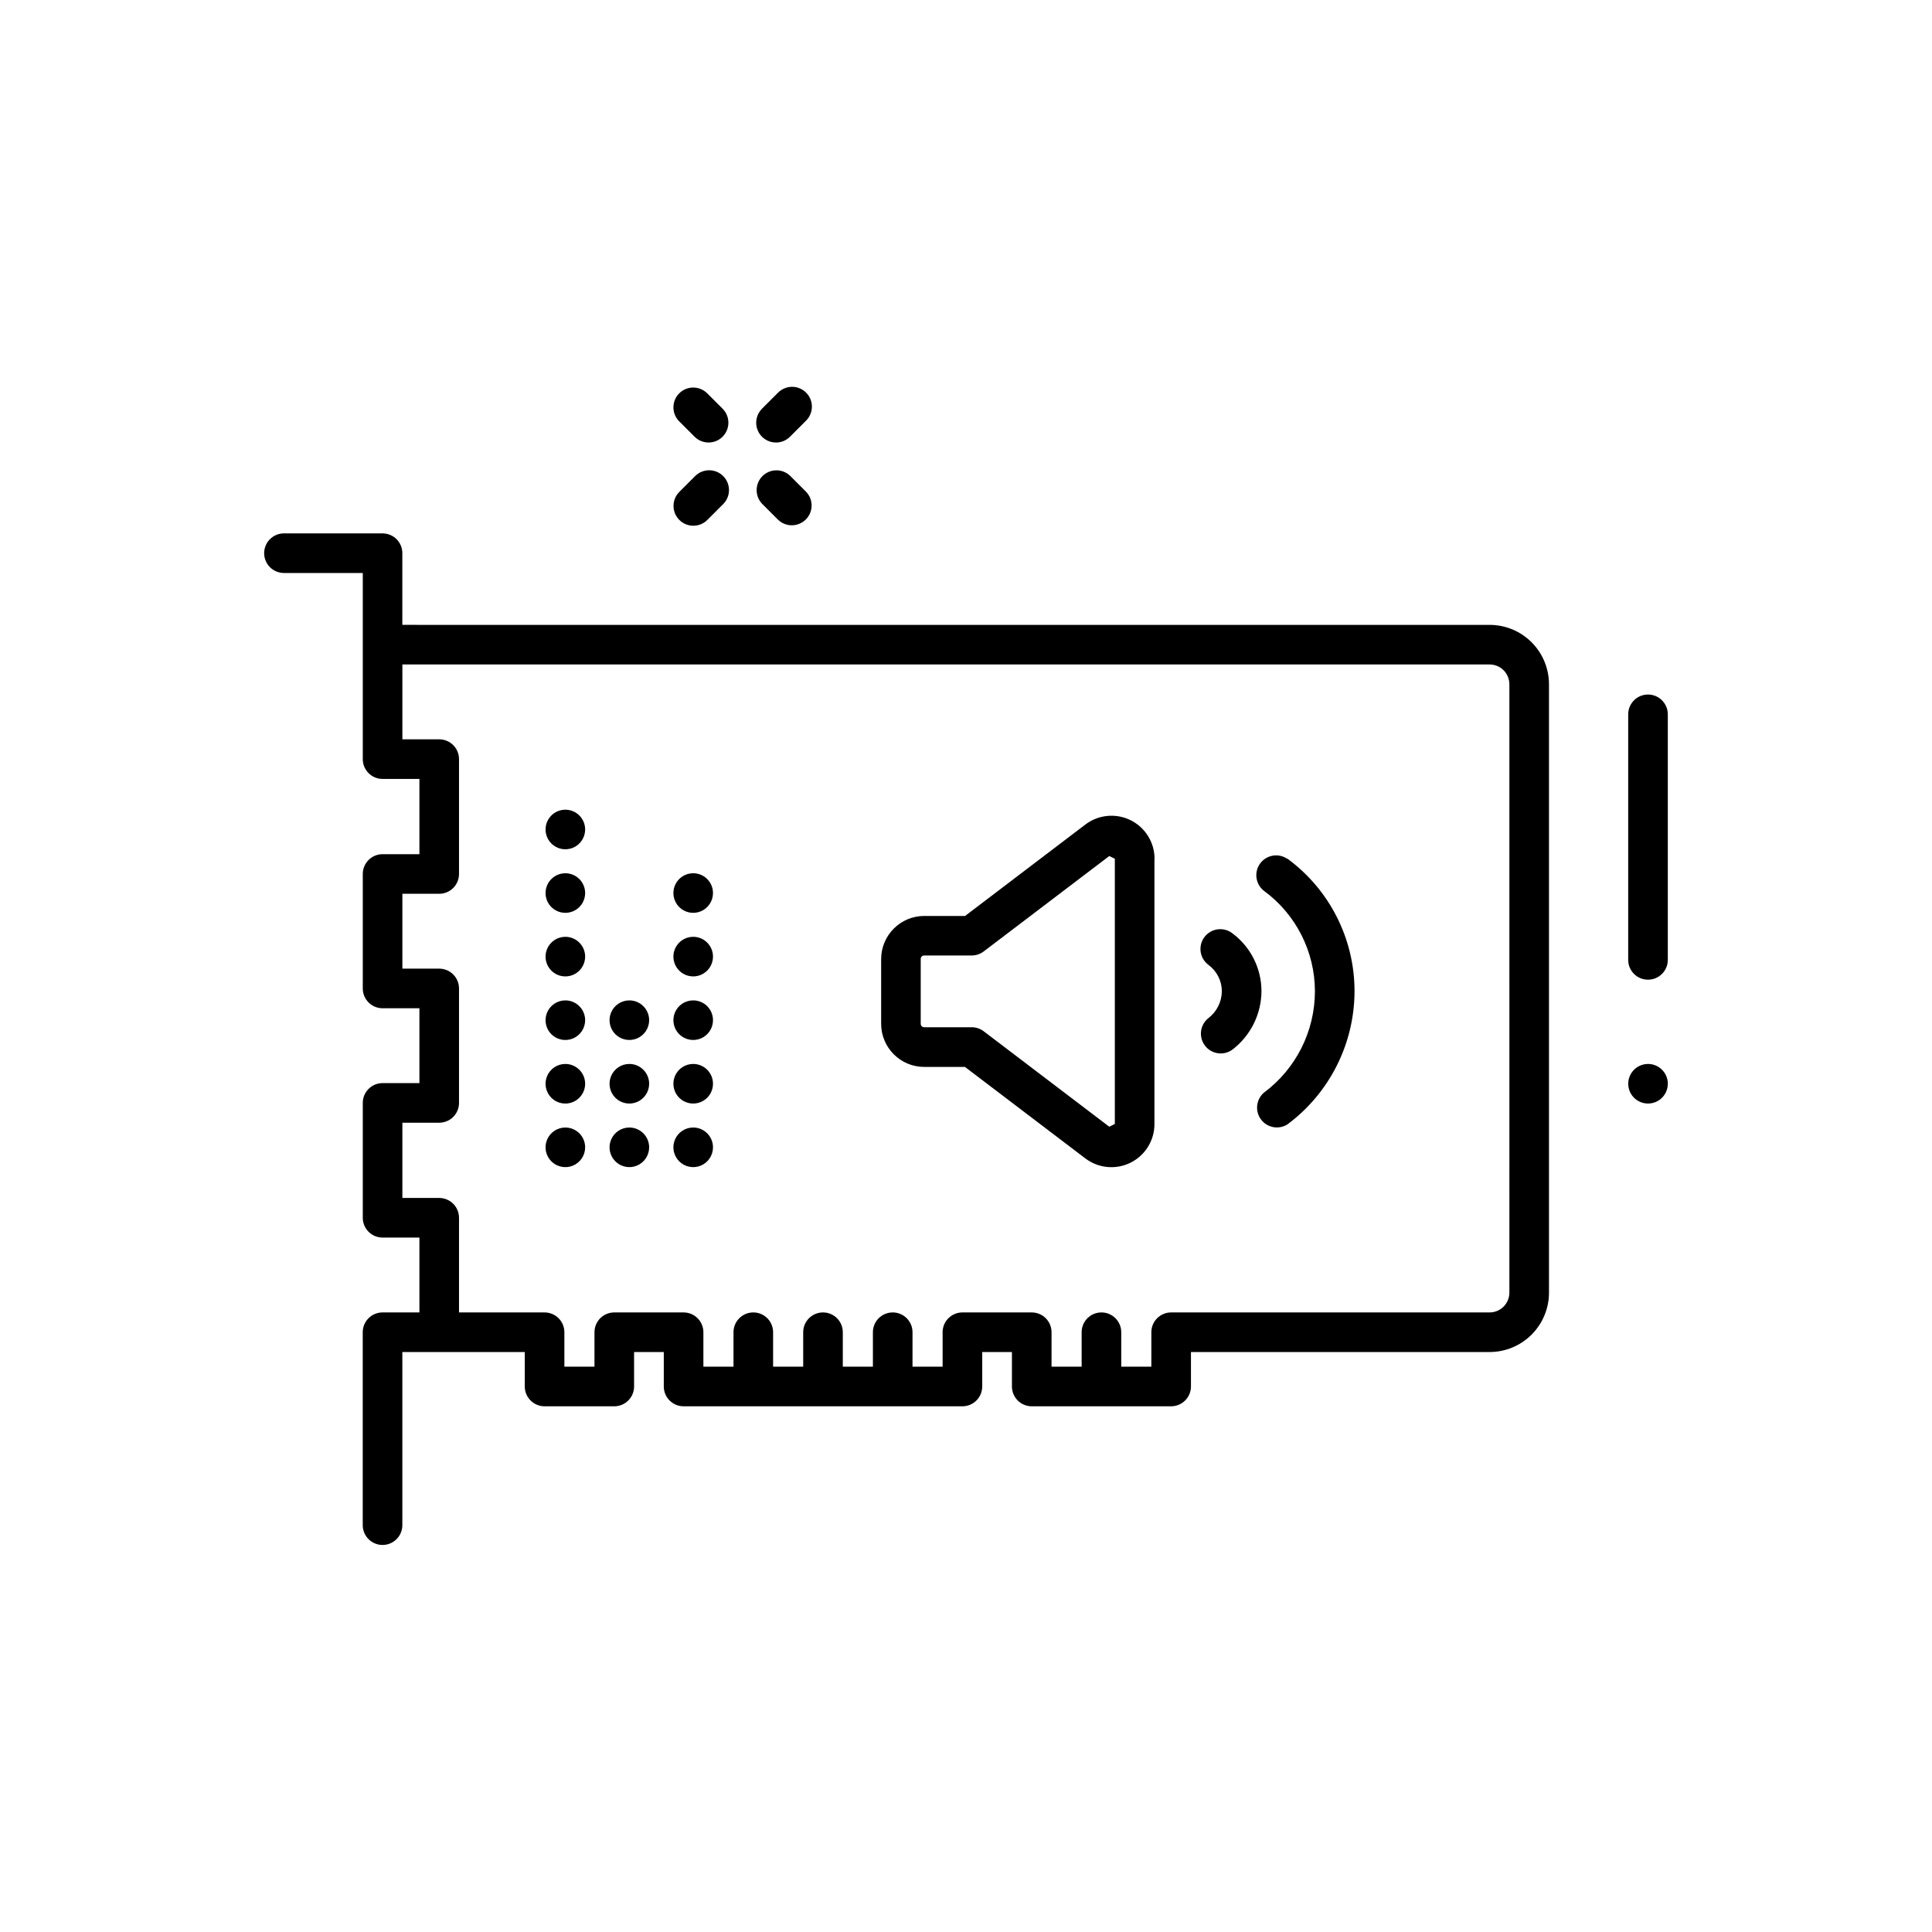 <?xml version="1.0" encoding="UTF-8"?>
<!-- Uploaded to: ICON Repo, www.iconrepo.com, Generator: ICON Repo Mixer Tools -->
<svg fill="#000000" width="800px" height="800px" version="1.1" viewBox="144 144 512 512" xmlns="http://www.w3.org/2000/svg">
 <path d="m575.49 398.38v-65.074c0-2.898 2.348-5.25 5.246-5.25 2.898 0 5.25 2.352 5.25 5.25v65.074c0 2.898-2.352 5.246-5.25 5.246-2.898 0-5.246-2.348-5.246-5.246zm-20.992-73.043v161.22c0 4.176-1.66 8.18-4.609 11.133-2.953 2.953-6.961 4.613-11.133 4.613h-79.141v9.133-0.004c0 1.395-0.555 2.727-1.539 3.711s-2.316 1.539-3.711 1.539h-36.945c-2.898 0-5.246-2.352-5.246-5.25v-9.133h-7.871v9.133h-0.004c0 1.395-0.551 2.727-1.535 3.711s-2.32 1.539-3.711 1.539h-73.895c-2.898 0-5.246-2.352-5.246-5.25v-9.133h-7.871v9.133c0 1.395-0.555 2.727-1.539 3.711s-2.316 1.539-3.711 1.539h-18.473c-2.898 0-5.246-2.352-5.246-5.25v-9.133l-32.445 0.004v45.879-0.004c0 2.898-2.348 5.25-5.246 5.25-2.898 0-5.25-2.352-5.25-5.25v-51.125c0-2.898 2.352-5.246 5.25-5.246h9.77v-19.836l-9.762-0.004c-2.898 0-5.246-2.348-5.246-5.246v-30.438c0-2.898 2.348-5.25 5.246-5.25h9.762v-19.836h-9.762c-2.898 0-5.246-2.352-5.246-5.25v-30.332c0-2.898 2.348-5.25 5.246-5.25h9.762v-19.941h-9.762c-2.898 0-5.246-2.352-5.246-5.246v-49.332h-20.887c-2.898 0-5.25-2.352-5.25-5.25 0-2.898 2.352-5.246 5.25-5.246h26.125c1.391 0 2.727 0.551 3.711 1.535s1.535 2.32 1.535 3.711v18.996l288.13 0.004c4.172 0 8.18 1.656 11.133 4.609 2.949 2.953 4.609 6.957 4.609 11.133zm-10.496 0c0-1.391-0.555-2.727-1.535-3.711-0.984-0.984-2.32-1.535-3.711-1.535h-288.12v19.836h9.762c1.391 0 2.727 0.555 3.711 1.539 0.984 0.98 1.535 2.316 1.535 3.711v30.438c0 1.391-0.551 2.727-1.535 3.711s-2.32 1.535-3.711 1.535h-9.762v19.836h9.762v0.004c1.391 0 2.727 0.551 3.711 1.535s1.535 2.32 1.535 3.711v30.336c0 1.391-0.551 2.727-1.535 3.711-0.984 0.98-2.32 1.535-3.711 1.535h-9.762v19.941h9.762c1.391 0 2.727 0.555 3.711 1.539s1.535 2.316 1.535 3.711v25.086h22.672c1.391 0 2.727 0.551 3.711 1.535s1.539 2.32 1.539 3.711v9.133h7.977v-9.133c0-2.898 2.348-5.246 5.246-5.246h18.367c1.395 0 2.727 0.551 3.711 1.535s1.539 2.32 1.539 3.711v9.133h7.977v-9.133c0-2.898 2.352-5.246 5.25-5.246 2.898 0 5.246 2.348 5.246 5.246v9.133h7.977v-9.133c0-2.898 2.352-5.246 5.25-5.246s5.246 2.348 5.246 5.246v9.133h7.977v-9.133c0-2.898 2.352-5.246 5.25-5.246 2.898 0 5.246 2.348 5.246 5.246v9.133h7.977v-9.133c0-2.898 2.352-5.246 5.25-5.246h18.367c1.391 0 2.727 0.551 3.711 1.535 0.984 0.984 1.539 2.32 1.539 3.711v9.133h7.977v-9.133c0-2.898 2.348-5.246 5.246-5.246 2.898 0 5.25 2.348 5.25 5.246v9.133h7.977v-9.133c0-2.898 2.348-5.246 5.246-5.246h84.391c1.391 0 2.727-0.555 3.711-1.539 0.98-0.984 1.535-2.32 1.535-3.711zm-250.18 117.47c-2.121 0-4.035 1.277-4.848 3.238-0.812 1.961-0.363 4.219 1.137 5.719 1.5 1.504 3.758 1.949 5.719 1.141 1.961-0.812 3.242-2.727 3.242-4.852 0-1.391-0.555-2.727-1.539-3.711s-2.32-1.535-3.711-1.535zm0-16.848c-2.121 0-4.035 1.281-4.848 3.242-0.812 1.961-0.363 4.215 1.137 5.719 1.5 1.5 3.758 1.949 5.719 1.137s3.242-2.727 3.242-4.848c0-1.395-0.555-2.727-1.539-3.711s-2.32-1.539-3.711-1.539zm0-16.848v0.004c-2.121 0-4.035 1.277-4.848 3.238s-0.363 4.219 1.137 5.719 3.758 1.949 5.719 1.137 3.242-2.727 3.242-4.848c0-1.391-0.555-2.727-1.539-3.711s-2.32-1.535-3.711-1.535zm0-16.848v0.004c-2.121 0-4.035 1.277-4.848 3.238-0.812 1.961-0.363 4.219 1.137 5.719 1.5 1.504 3.758 1.953 5.719 1.141s3.242-2.727 3.242-4.852c0-1.391-0.555-2.727-1.539-3.711-0.984-0.98-2.32-1.535-3.711-1.535zm0-16.848v0.004c-2.121 0-4.035 1.281-4.848 3.242-0.812 1.961-0.363 4.219 1.137 5.719s3.758 1.949 5.719 1.137 3.242-2.727 3.242-4.848c0-1.391-0.555-2.727-1.539-3.711s-2.32-1.539-3.711-1.539zm0-16.848v0.008c-2.121 0-4.035 1.277-4.848 3.238-0.812 1.961-0.363 4.219 1.137 5.719 1.5 1.504 3.758 1.949 5.719 1.137 1.961-0.809 3.242-2.723 3.242-4.848 0-1.391-0.555-2.727-1.539-3.711-0.984-0.984-2.32-1.535-3.711-1.535zm16.961 84.238c-2.121 0-4.035 1.277-4.848 3.238-0.812 1.961-0.363 4.219 1.137 5.719 1.5 1.504 3.758 1.949 5.719 1.141 1.961-0.812 3.242-2.727 3.242-4.852 0-1.391-0.555-2.727-1.539-3.711-0.984-0.984-2.316-1.535-3.711-1.535zm0-16.848c-2.121 0-4.035 1.281-4.848 3.242-0.812 1.961-0.363 4.215 1.137 5.719 1.5 1.5 3.758 1.949 5.719 1.137 1.961-0.812 3.242-2.727 3.242-4.848 0-1.395-0.555-2.727-1.539-3.711-0.984-0.984-2.316-1.539-3.711-1.539zm0-16.848v0.004c-2.121 0-4.035 1.277-4.848 3.238s-0.363 4.219 1.137 5.719 3.758 1.949 5.719 1.137c1.961-0.812 3.242-2.727 3.242-4.848 0-1.391-0.555-2.727-1.539-3.711-0.984-0.984-2.316-1.535-3.711-1.535zm16.918 33.691 0.004 0.004c-2.125 0-4.039 1.277-4.852 3.238-0.809 1.961-0.363 4.219 1.141 5.719 1.5 1.504 3.758 1.949 5.719 1.141 1.961-0.812 3.238-2.727 3.238-4.852 0-1.398-0.559-2.738-1.551-3.723-0.992-0.988-2.34-1.535-3.738-1.523zm0-16.848 0.004 0.004c-2.125 0-4.039 1.281-4.852 3.242-0.809 1.961-0.363 4.215 1.141 5.719 1.5 1.5 3.758 1.949 5.719 1.137 1.961-0.812 3.238-2.727 3.238-4.848 0-1.398-0.559-2.742-1.551-3.727-0.992-0.984-2.34-1.535-3.738-1.523zm0-16.848 0.004 0.008c-2.125 0-4.039 1.277-4.852 3.238-0.809 1.961-0.363 4.219 1.141 5.719 1.5 1.5 3.758 1.949 5.719 1.137 1.961-0.812 3.238-2.727 3.238-4.848 0-1.398-0.559-2.738-1.551-3.727-0.992-0.984-2.34-1.531-3.738-1.52zm0-16.848 0.004 0.008c-2.125 0-4.039 1.277-4.852 3.238-0.809 1.961-0.363 4.219 1.141 5.719 1.5 1.504 3.758 1.953 5.719 1.141 1.961-0.812 3.238-2.727 3.238-4.852 0-1.398-0.559-2.738-1.551-3.723-0.992-0.988-2.34-1.535-3.738-1.523zm0-16.848 0.004 0.008c-2.125 0-4.039 1.281-4.852 3.242-0.809 1.961-0.363 4.219 1.141 5.719 1.5 1.5 3.758 1.949 5.719 1.137 1.961-0.812 3.238-2.727 3.238-4.848 0-1.398-0.559-2.742-1.551-3.727-0.992-0.984-2.34-1.531-3.738-1.523zm253.04 50.547c-2.121 0-4.035 1.281-4.848 3.242-0.812 1.961-0.363 4.215 1.137 5.719 1.504 1.5 3.762 1.949 5.723 1.137s3.238-2.727 3.238-4.848c0-1.395-0.555-2.727-1.539-3.711-0.98-0.984-2.316-1.539-3.711-1.539zm-252.52-155.79-4.199 4.199h0.004c-2.051 2.051-2.047 5.379 0.004 7.426 2.051 2.051 5.375 2.047 7.426-0.004l4.199-4.199c2.047-2.051 2.047-5.375-0.008-7.426-2.051-2.051-5.375-2.047-7.426 0.004zm25.191-0.051c-2.059-1.988-5.332-1.961-7.356 0.062-2.023 2.023-2.055 5.297-0.066 7.359l4.199 4.199v-0.004c2.059 1.992 5.332 1.961 7.359-0.062 2.023-2.023 2.051-5.297 0.062-7.356zm-3.758-8.836v-0.004c1.391 0 2.723-0.555 3.707-1.543l4.199-4.199-0.004 0.004c1.016-0.98 1.59-2.324 1.605-3.731 0.012-1.406-0.543-2.762-1.539-3.758-0.996-0.996-2.348-1.547-3.758-1.535-1.406 0.012-2.75 0.59-3.727 1.602l-4.199 4.199c-1.504 1.5-1.957 3.762-1.141 5.723 0.812 1.965 2.731 3.242 4.856 3.238zm-21.516-1.48c2.059 1.988 5.332 1.957 7.356-0.066 2.023-2.023 2.055-5.297 0.066-7.356l-4.199-4.199c-2.059-1.988-5.332-1.961-7.359 0.062-2.023 2.027-2.051 5.301-0.062 7.359zm121.8 111.78v70.324c0.004 4.336-2.457 8.301-6.344 10.227s-8.531 1.48-11.98-1.148l-31.887-24.234h-10.789c-6.305 0-11.414-5.106-11.422-11.41v-17.191c0.012-6.301 5.121-11.406 11.422-11.41h10.82l31.887-24.234c3.453-2.621 8.09-3.062 11.977-1.141 3.883 1.926 6.344 5.883 6.348 10.219zm-10.496 0-1.469-0.723-33.305 25.305c-0.906 0.68-2.012 1.051-3.148 1.051h-12.594c-0.246-0.004-0.48 0.09-0.652 0.262-0.176 0.172-0.273 0.406-0.273 0.648v17.195c0 0.242 0.098 0.477 0.273 0.648 0.172 0.172 0.406 0.266 0.652 0.262h12.594c1.137 0 2.242 0.371 3.148 1.051l33.305 25.316 1.469-0.734zm45.668 0c-2.34-1.574-5.508-1.016-7.168 1.266-1.66 2.285-1.219 5.469 0.996 7.215 8.496 6.223 13.52 16.117 13.531 26.648-0.012 10.594-5.027 20.555-13.531 26.871-2.066 1.801-2.398 4.891-0.762 7.09s4.688 2.769 7.008 1.309c11.156-8.297 17.746-21.367 17.781-35.27 0.012-13.898-6.609-26.969-17.824-35.18zm-14.578 19.711c-2.316-1.738-5.609-1.27-7.348 1.051-1.738 2.316-1.27 5.609 1.051 7.348 2.238 1.641 3.562 4.246 3.57 7.019-0.035 2.773-1.336 5.379-3.527 7.074-1.098 0.855-1.812 2.113-1.984 3.496-0.172 1.383 0.215 2.773 1.07 3.875 1.781 2.285 5.082 2.695 7.367 0.91 4.738-3.691 7.527-9.348 7.57-15.355 0.012-6.082-2.875-11.809-7.769-15.418z"/>
</svg>